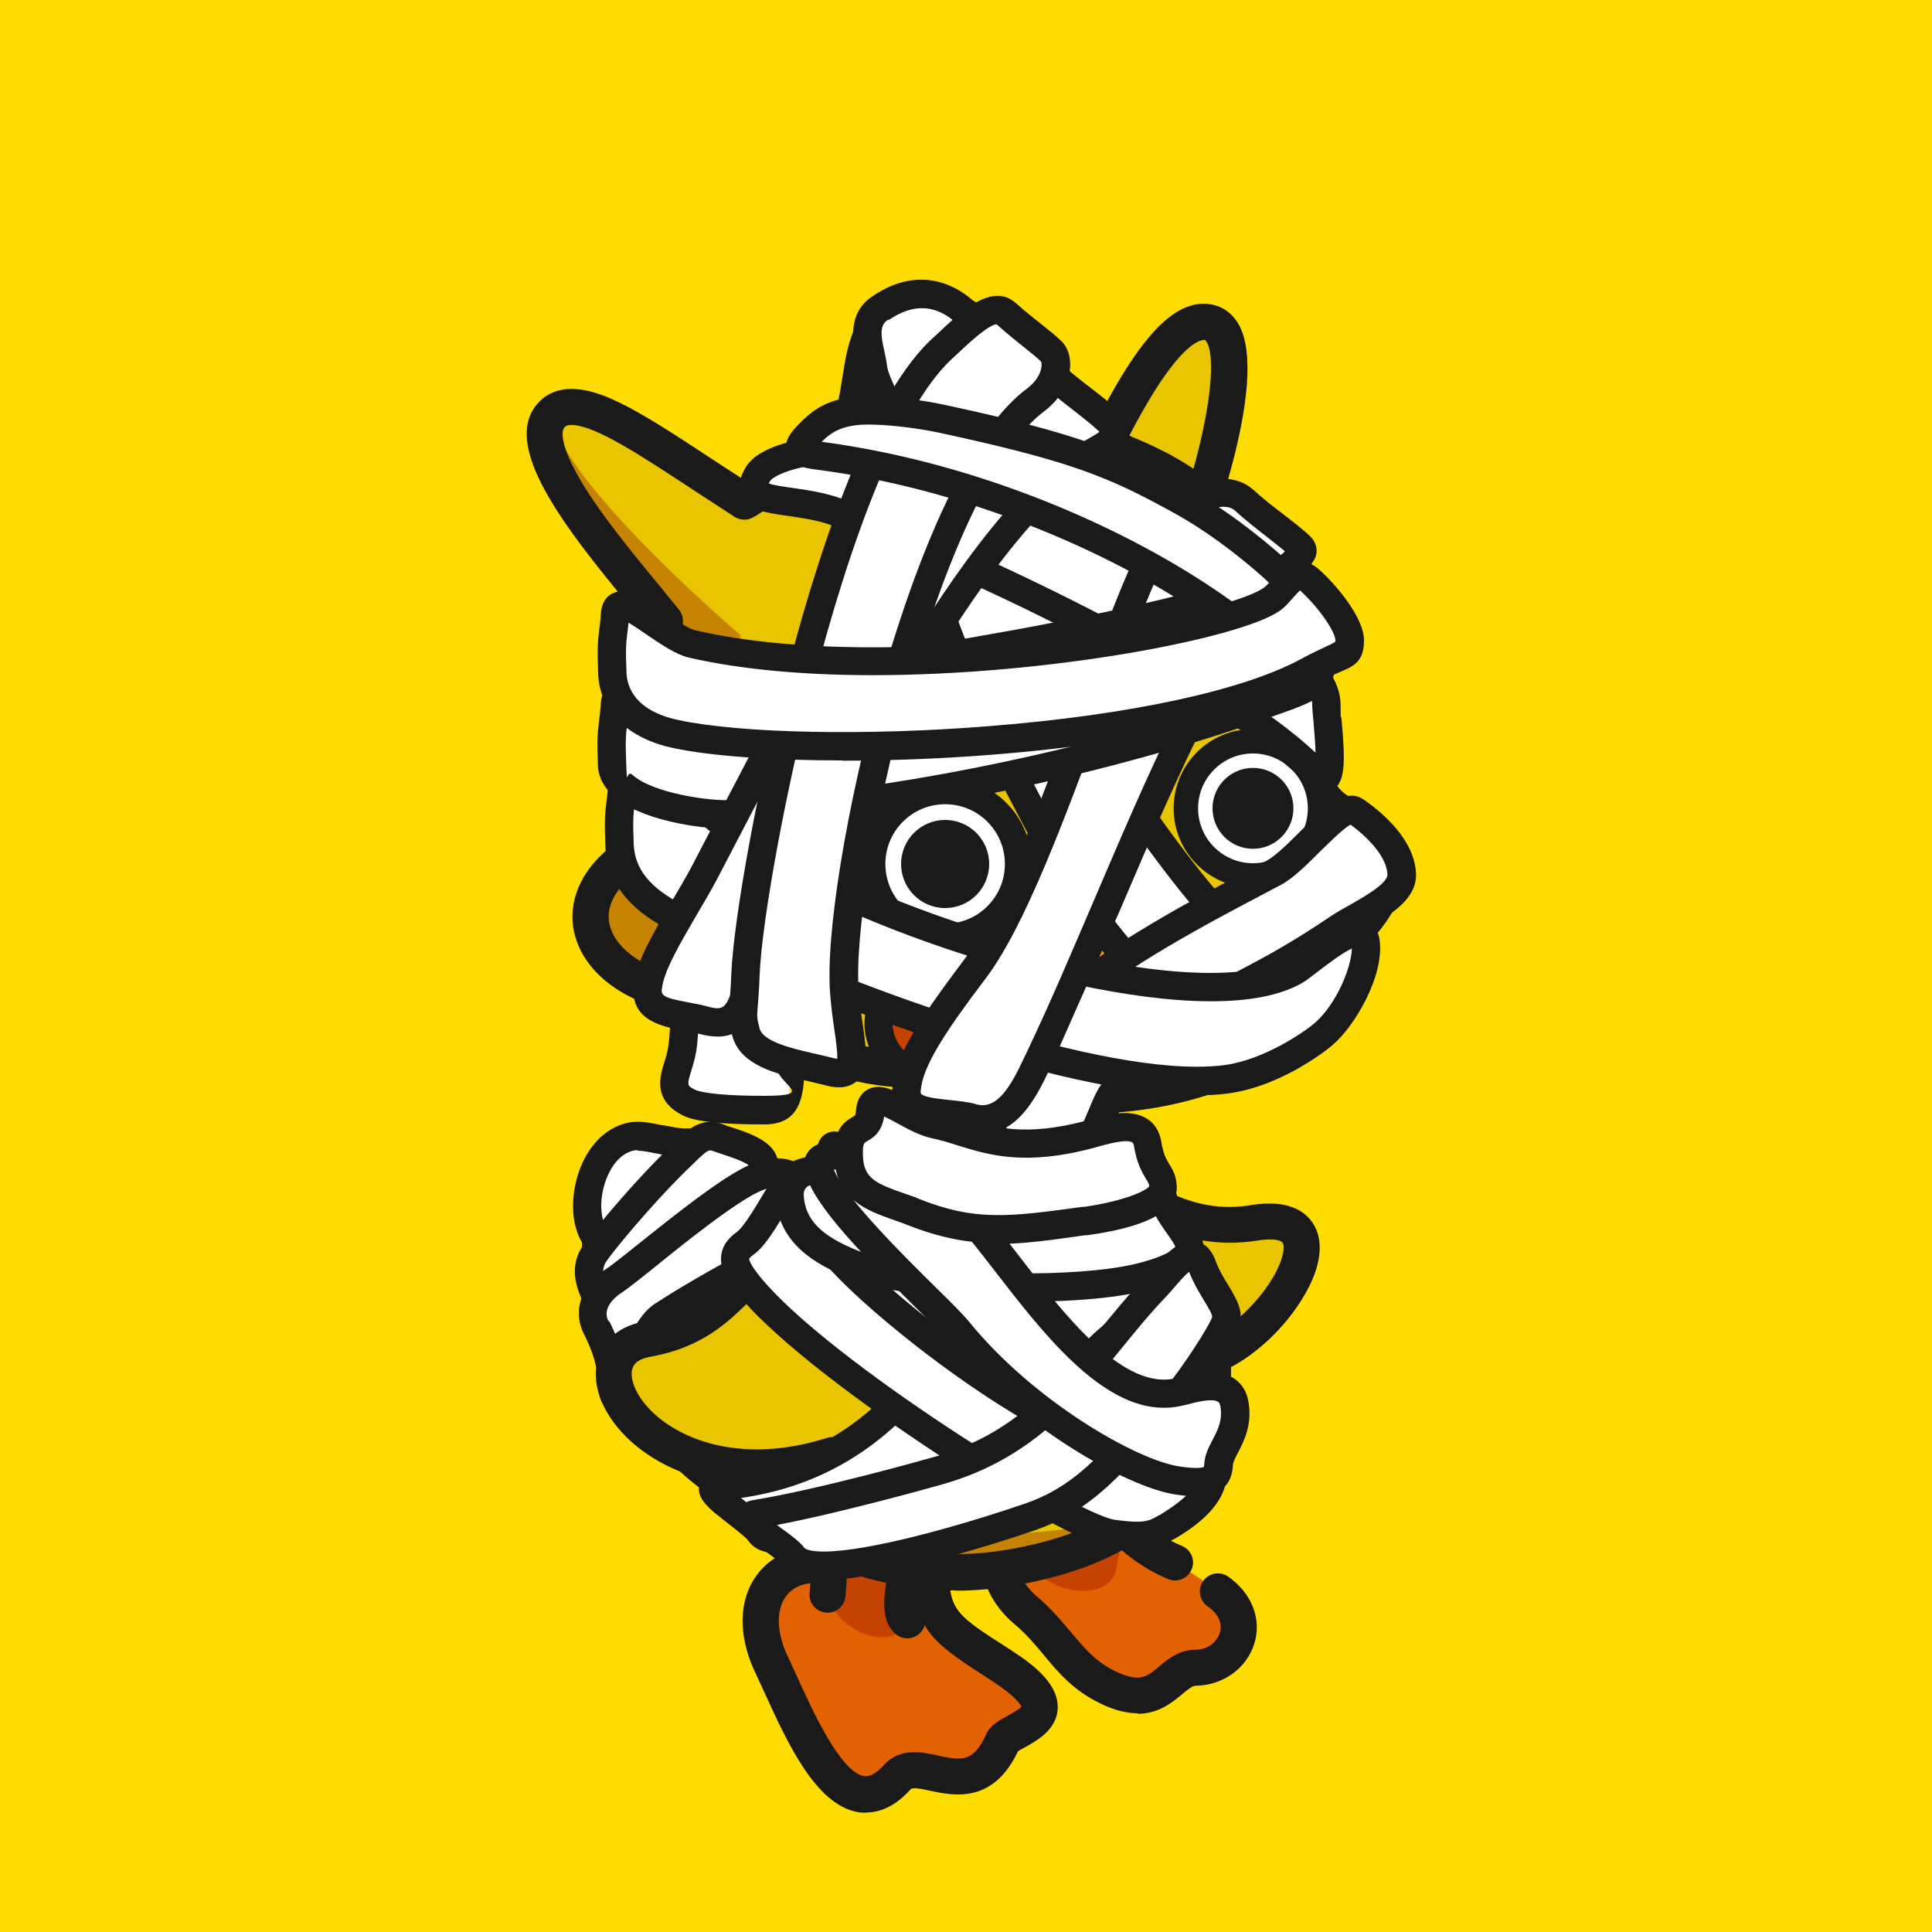 <svg xmlns="http://www.w3.org/2000/svg" viewBox="0 0 750 750"><style>.J{fill:#1a1a1a}.K{fill:#fff}.L{fill:#e9c500}.M{fill:#c54300}.N{fill:#c58300}</style><path d="M0 0h750v750H0z" fill="#ffdc00"/><path d="M298.3 339c7.5-.8 7.3 5.7 6.8 9-1.7 11.3 1.6 36.4 1.6 65.2s-2.2 17.8-10.1 17.8-24.6-.5-29.5-3.1c-9.6-5.1-3.8-11.3-2.3-20.7s1.2-38.9.3-57.9c-.4-8.7.2-13 5.1-12s17.8 2.7 28 1.7z" class="K"/><path d="M296.6 436.5c-22.5 0-29.1-2.1-32.1-3.8-11-5.9-8.4-14.7-6.6-20.4.6-1.9 1.2-3.9 1.5-6 1.5-9.5 1.3-35.7.2-56.7-.3-6.7-.3-12.5 3.6-15.9 1.5-1.3 4-2.6 8.1-1.9 3.8.7 16.8 2.6 26.5 1.6 5.2-.5 8.3 1.4 10 3.2 2.6 2.8 3.6 6.9 2.8 12.2-.8 5.6-.3 16.1.4 28.2.6 10.8 1.3 23 1.3 36.2s-2 23.3-15.6 23.3zm-26-93.6c0 1.1-.1 3 0 6.1.7 15 1.6 46.7-.3 59-.5 2.8-1.2 5.3-1.9 7.5-1.8 5.9-1.7 5.9 1.3 7.5.8.4 5.6 2.4 26.9 2.4s4.6-4.1 4.6-12.3c0-12.9-.7-25-1.2-35.6-.7-13.2-1.3-23.7-.3-30.4.2-1.5.2-2.4 0-2.8h-.9c-9.8 1-22-.4-28.2-1.5zm27.7-4z" class="J"/><path d="M473.1 617.7c15.4 11 6.6 29.4-8.7 29.6-10.8.1-13.3 17.7-34.3 7.7-14.9-7.1-18.8-18.8-32-30-22.9-19.5-6.2-54.8 23-51 0 0 13.2 23.5 35.1 32.4" fill="#e26100"/><path d="M441.8 665.1c-4.1 0-8.9-1-14.6-3.8-10.4-5-16.3-11.9-21.9-18.7-3.4-4.1-6.9-8.3-11.7-12.3-12.7-10.8-16.6-27.3-10.1-42 6.7-15.1 21.8-23.4 38.5-21.2l3.5.5 1.7 3.1c.1.2 12.3 21.5 31.6 29.4 3.6 1.5 5.3 5.6 3.8 9.1-1.5 3.6-5.6 5.3-9.1 3.8-19-7.8-31.8-24.9-36.5-32.2h-.3c-10.7 0-17.7 6.9-20.5 13.3-3.2 7.1-3.1 17.6 6.4 25.7 5.6 4.8 9.7 9.7 13.3 14 5.3 6.3 9.5 11.3 17.1 15 9.4 4.5 12.3 2.1 17-1.9 3.4-2.9 7.7-6.4 14.1-6.5 5.1 0 8.4-3.3 9.4-6.5 1.2-3.7-.5-7.4-4.8-10.4-3.1-2.2-3.9-6.6-1.6-9.8 2.2-3.1 6.6-3.9 9.8-1.6 9.1 6.5 13 16.5 10 26-3 9.6-12.1 16.1-22.6 16.3-1.4 0-2.9 1.2-5.4 3.3-3.9 3.2-9.1 7.6-17.4 7.6z" class="J"/><path d="M398.4 602.9c-3-15-8.3-24.6 8-30 6-2 23 0 26 10 2.8 9.4 4 11 1 26s-32 9-35-6z" class="M"/><path d="M361.2 612c1 18 6.6 21.2 28 35 31 20 2.2 24.1 0 29-12 27-32 4-41 14-21.4 23.8-38.4-22.2-48.7-43.9-12.9-27.2 5.8-47.1 32.5-34.8" fill="#e26100"/><path d="M336.2 703.7c-1 0-1.9 0-2.9-.2-16.6-2.6-27.7-27.1-36.7-46.8l-3.5-7.6c-7.4-15.6-6.2-31.1 3.1-40.5 9.1-9.3 23.6-10.6 38.7-3.7l-5.8 12.7c-9.5-4.4-18.1-4.1-22.9.8-5 5.1-5.2 14.5-.4 24.6l3.6 7.8c5.9 13 16.9 37.3 26.1 38.7 2.2.3 4.7-1.1 7.6-4.3 6.2-6.9 14.8-5.1 21-3.7 8.9 1.9 13.8 2.9 18.8-8.4 1.5-3.3 4.7-5.1 8-6.9 1.6-.9 4.7-2.6 5.6-3.7-.4-.9-2.3-4-11-9.7l-1.5-1c-20.8-13.4-28.5-18.4-29.7-39.5l14-.8c.8 14 3.3 15.7 23.3 28.5l1.5 1c8.3 5.4 17.8 12.7 17.5 22.1-.3 8.4-8.2 12.7-12.9 15.3-.8.4-1.8 1-2.5 1.4-9.7 20.5-24.9 17.3-34 15.4-3.1-.7-6.9-1.5-7.7-.6-5.4 6-11.2 9-17.2 9z" class="J"/><path d="M321.2 619c-3-15-1.2-77.1 12.3-87.8 15.9-12.5 22.7-10.4 36.1 15.6 4.5 8.7-14.4 66.1-17.4 81.1s-28 6-31-9z" class="M"/><path d="M352.2 636c-1.7 0-3.3-.6-4.7-1.8-8.7-7.8-2.9-26.5 7.3-56.3 3.5-10.3 8.3-24.4 8.2-28.5-2.6-5-9.2-17.5-13.8-18.5-2.1-.5-5.8 1.5-11.4 5.9-1 .8-4.5 4.8-6.6 22.9-1.5 12.5-1.8 27.4-2.1 39.4-.2 8.7-.4 16.1-.9 20.8-.5 3.8-3.9 6.6-7.8 6.1-3.8-.5-6.6-3.9-6.1-7.8.5-4.1.6-11.2.8-19.5.8-35.7 2.4-63.7 14.1-72.9 7-5.5 14.6-10.4 23.1-8.5 9.4 2.1 16 11.6 23.6 26.5 3 5.9.4 14.8-7.8 38.7-4.3 12.7-12.3 36.2-10.7 41.8 2.4 2.6 2.5 6.7 0 9.4-1.4 1.5-3.3 2.3-5.2 2.3z" class="J"/><path d="M429.5 457.7c20 11.9 35.6 20.4 57.2 16.9 43.3-7 1 57-29.3 54" class="L"/><path d="M459.5 535.8c-.9 0-1.8 0-2.7-.1-3.8-.4-6.7-3.8-6.3-7.7.4-3.8 3.8-6.7 7.7-6.3 11.7 1.2 27.9-12.3 35.8-25.5 4.5-7.6 4.8-12.5 3.9-13.8-.5-.8-3.3-1.9-10-.8-25.2 4-43.8-7.1-61.9-17.8-3.3-2-4.4-6.3-2.4-9.6s6.3-4.4 9.6-2.4c20.2 12 33.8 19.1 52.5 16 14.3-2.3 20.8 2.4 23.8 6.8 4.7 6.9 3.5 17.2-3.5 28.8-9.6 16.2-28.8 32.4-46.4 32.4z" class="J"/><path d="M268.9 568.6c-27.5-24.4-51.9-87.7-26-121 14-18 51.9 15.7 65 11 86-31 45-76 45-76s-16.3-29.8 23-31 22.5 73.8 42.5 90.9c55 47 84.5 124.1 1.5 158.1-38.5 15.8-107 7-151-32z" class="L"/><path d="M342.5 441c8.1-5.8 12.9-13.1 12.9-13.1s17-32.4 32-31.3c22.1 1.7 22.1 30.7 27.8 43.5 1.3 27.1-43.6 23.7-72.6 1z" fill="#003eff"/><path d="M302.2 589c-79.6-41.5-68-115.6-59.9-127.8-.8 101.5 95.7 149.4 186 129.8-14.1 6.5-62.9 33.5-126.1-2Z" class="N"/><path d="M370.9 617.4c-33.8 0-66.6-13.6-102-41.9-32.4-25.9-48.8-82.3-41.3-113.5 3.3-13.7 11.2-22.5 22.3-24.8 9.5-2 19.1 2.8 29.3 7.8 12.9 6.4 25 12.4 36.7 5.9 22.4-12.5 35.1-25.7 36.7-38 1.3-10.2-5.4-16.8-5.7-17.1l-.8-.8-.5-.9c-.2-.4-2.1-4-3.3-8.8-1.7-7.2-1-13.7 2-19 4.9-8.5 15-13 30.2-13.5 17-.5 29 7.3 35.9 23.2 5.4 12.5 6.7 28 7.9 41.7.5 6.4 1.1 12.4 1.9 17.2 1.2 6.6 5.7 10.3 14.3 16.9 9.8 7.5 22 16.9 31.2 36.3 1.6 3.5.1 7.7-3.4 9.3s-7.7.1-9.3-3.4c-7.7-16.4-18-24.2-27-31.2-8.9-6.8-17.3-13.3-19.5-25.6-1-5.5-1.5-11.8-2.1-18.4-2.7-30.9-6.3-52.7-29.4-52-9.7.3-16.2 2.6-18.5 6.4-2.4 4.2-.3 10.6 1 13.5 2.9 3.2 10.7 13.3 9 27.7-2.1 17.2-16.8 33.6-43.8 48.7-18.1 10.1-35.6 1.4-49.7-5.6-8-3.9-15.5-7.7-20.3-6.7-5.6 1.2-9.5 6-11.5 14.4-6.4 26.5 9.2 77.5 36.5 99.3 38.9 31.1 74 43 110.6 37.5 31.8-4.8 54.1-16.8 66-35.8 11.4-18 11.1-38.9 7.3-51.2-1.1-3.7 1-7.6 4.7-8.7s7.6 1 8.7 4.7c4.6 15.2 5.1 40.7-8.8 62.8-14.3 22.6-39.8 36.8-75.8 42.2-6.5 1-12.9 1.5-19.4 1.5z" class="J"/><path d="M232.2 481.4c-7.9-8.6-4.1-31.6 8.3-38.4s10.9-1.1 22.6.4 2-.8 7.9 1.5 16.2 2.8 15.8 9-1-5.8-8.7 1.5c-9.9 9.5-16.9 3-26 16.9-6.6 10.2-19.9 35.3-20.8 20.4s7.1-4.5.8-11.3z" class="K"/><path d="M233.6 502.9c-.6 0-1.2 0-1.8-.2-3.7-.9-5.7-4.1-6-9.6-.2-3.9.7-6.5 1.9-8.4-4.5-5.2-6.2-13.7-4.7-23 1.8-10.7 7.3-19.5 14.8-23.6 6.8-3.7 11.8-2.8 18.2-1.5 2.2.4 4.7.9 7.7 1.3 1.7.2 2.2.2 2.4.2 2.1-.2 3.1.2 6.9 1.7 1.3.5 3 1 4.7 1.4 5.6 1.5 15.1 4 14.5 13.1-.1 1.7-.3 5.7-4.3 6.8-1.3.4-3.7.6-5.8-1.8 0 0-.1 0-.2.1-5.2 5-10 6.5-13.9 7.6-4.4 1.3-7.3 2.2-11.3 8.4a179.07 179.07 0 0 0-3.7 6c-8.4 13.8-13.4 21.5-19.4 21.5zm14-56.4c-1.6 0-2.9.4-4.6 1.3-4.4 2.4-8 8.6-9.2 15.7-1 5.9 0 11.6 2.3 14.2 1.4 1.5 2.6 2.9 3.3 4.6 1.6-2.4 3-4.8 4.1-6.6l3.9-6.3c6.2-9.6 12.4-11.4 17.4-12.9 3.3-1 6-1.8 9.2-4.8-1.8-.5-3.5-1-5.2-1.6a37.38 37.38 0 0 0-2.4-.9c-.9 0-2.1 0-4.2-.2-3.4-.4-6.1-1-8.4-1.4-2.9-.6-4.8-.9-6.3-.9z" class="J"/><path d="M234.8 509.5c-2.6-5.3-9.9-14.6-3.8-23.2 4.7-6.5 20.7-25.6 34.1-38.3 4.2-4 7.7-8.7 13.6-6.4 6.1 2.4 18.2 4.9 17.8 11.2s-4.1 7.6-11.8 15c-9.9 9.5-17.2 17.8-26.3 31.7-6.6 10.2-19.9 35.3-20.8 20.4-.6-9 1.2-2-2.9-10.3Z" class="K"/><path d="M240 530c-.6 0-1.2 0-1.8-.2-3.7-.9-5.7-4.1-6-9.6-.1-2-.1-3.3-.1-4.2-.5-.8-1.2-2-2.2-4-.3-.7-.8-1.5-1.3-2.4-3.2-5.7-9.3-16.3-2-26.5 4.8-6.7 20.9-26 34.8-39.1.5-.5 1-1 1.6-1.5 3.7-3.7 9.4-9.3 17.8-6 1 .4 2.4.9 3.8 1.3 7.2 2.4 18.1 6 17.5 15.3-.4 7-4.1 10.2-8.7 14.3-1.4 1.2-3 2.6-4.7 4.3-9.3 9-16.4 16.9-25.5 30.7a179.07 179.07 0 0 0-3.7 6c-8.4 13.8-13.4 21.5-19.4 21.5zm3.4-8.9zm32.3-74.5c-1 0-2.1.9-5.1 3.7l-1.7 1.7c-13.2 12.5-29 31.3-33.4 37.5-2.9 4.1-.7 8.9 2.6 14.7.6 1 1.1 2 1.6 2.9 1.3 2.5 1.8 3.4 2.1 3.7a7.24 7.24 0 0 1 1.3 2.9c2.5-3.6 5.2-8.1 6.9-10.9l3.9-6.3c9.5-14.7 17.4-23.4 27.1-32.7a132.01 132.01 0 0 1 5.1-4.6c4.2-3.7 4.8-4.4 5-6.4-1.3-1.6-7.3-3.6-10-4.5-1.6-.5-3-1-4.4-1.5-.3-.1-.6-.2-.9-.2z" class="J"/><path d="M231.4 515.1c-2.6-5.3-1.7-12.4 7.2-18.3s35.7-29.6 51.4-38.2c5.8-3.2 13-5.5 18.1-1.7 5.4 4 11.5 1.3 11.1 7.5s8 10.5-4.9 15.4c-12.8 4.9-40.7 20-57.2 30.9-10.2 6.7-18.3 42.4-19.2 27.5s-2.3-14.9-6.4-23.2Z" class="K"/><path d="M239 547.4h-1.1c-5.1-.9-5.4-6.6-5.5-8.7-.5-8.1-1.9-13.2-5.8-21-3.5-7-3-17.3 9-25.3 2-1.3 6.6-5 12-9.3 12.2-9.7 28.8-23.1 39.8-29.1 12.2-6.7 19.8-4.4 24-1.3 1.2.9 2.6 1.2 4.3 1.6 2.9.7 9.6 2.3 9.1 10.6 0 .6.4 1.8.9 2.8 1 2.3 2.4 5.8.7 9.7-1.4 3.3-4.5 5.7-10 7.8-12.4 4.8-39.7 19.5-56.2 30.3-3.7 2.4-8.3 13-11 19.3a208.21 208.21 0 0 1-3.2 7.1c-.8 1.6-2.9 5.6-6.9 5.6zm-2.6-34.7c2.3 4.5 3.8 8.4 4.9 12.4 3.4-7.6 7.5-15.4 12.7-18.8 17-11.2 45.3-26.4 58.3-31.4 2-.8 3-1.4 3.5-1.7-.1-.4-.3-.9-.5-1.2-.7-1.7-1.7-4-1.7-6.8-.2 0-.4-.1-.6-.1-2.2-.5-5.2-1.3-8.3-3.5-3.2-2.4-9.6.7-12.2 2.1-10.2 5.6-27.1 19.1-38.2 28.1-6 4.8-10.4 8.3-12.8 9.9-3.1 2-7.8 6.2-5.3 11.2z" class="J"/><path d="M323.2 565c-64.9 25.8-106-38.8-72-45 33-6 41.6-36.5 59-37 16.8-3.6 15 15 24 28.8 7.7 11.9 11 40.4-11 53.2Z" class="L"/><path d="M293.8 576.8c-6.1 0-12.1-.6-17.9-1.9-12.9-2.8-24.6-8.9-32.9-17.2-9.7-9.7-13.7-21.1-10.8-30.5 1.3-4.3 5.5-11.9 17.8-14.2 16.5-3 24.3-10.8 32.5-19.1 6.9-6.9 14-14.1 25.7-17.7 3.7-1.1 7.6 1 8.7 4.7s-1 7.6-4.7 8.7c-8.3 2.5-13.7 7.9-19.9 14.1-9 9-19.1 19.3-39.9 23-3.9.7-6.2 2.2-6.9 4.6-1.1 3.4.8 9.9 7.3 16.4 11.8 11.7 35.9 20.7 68.2 10.5 3.7-1.2 7.6.9 8.8 4.6s-.9 7.6-4.6 8.8c-10.8 3.4-21.4 5.1-31.5 5.1z" class="J"/><path d="M468.2 120c19.6 2.1 3 61-9 91-4.8 12.1-10 42-37 34-14.6-4.3-23-20-7-50 11-20.6 34-77 53-75Z" class="L"/><path d="M431 258.4c-3.2 0-6.8-.5-10.7-1.7-8.6-2.5-15.1-8.2-18.3-15.9-4.8-11.4-2.4-26.3 7.1-44.1 1.9-3.6 4.2-8.4 6.9-13.9 17.8-36.6 34.1-66.8 53-64.8 4.9.5 8.9 3.1 11.6 7.5 13.3 22.1-13.7 90.2-14.8 93.1-.6 1.5-1.3 3.5-2 5.6-3.9 11.6-11.4 34.2-32.8 34.2zM467.3 132c-1.4 0-6.9 1.2-17.5 17.3-7.8 11.9-15.3 27.3-21.3 39.7-2.7 5.6-5.1 10.5-7.2 14.3-7.2 13.6-9.6 25-6.6 32.1 1.6 3.8 4.8 6.5 9.4 7.8 2.4.7 4.6 1.1 6.5 1.1 9.6 0 14.4-8.5 19.8-24.6l2.2-6.4c15.4-38.4 20.6-72.7 15.8-80.6-.5-.8-.7-.8-1.1-.8h-.2z" class="J"/><path d="M264.8 387.8c-20-4-50-24-26-52 11.5-13.4 13.8-12.3 12.1-33.9-3.2-41 5.4-101.3 64.9-121.1 24-8 4.6-53.9 31-62s46.8 20.5 60 39c15 21 48 18 70 48 16.4 22.3 27.8 30.3 30 87.5 7 34 26 13.5 31 42.5 3.4 19.9-36.8 60.1-117.4 73-112.6 18-99.6-9.8-155.6-21z" class="L"/><path d="M488.2 228c-2.5 0-4.9-1.4-6.2-3.7-14.9-28-34.3-36.1-51.4-43.3-11.4-4.8-22.2-9.3-29.1-18.9l-.6-.8c-12.5-17.5-28.1-39.4-47.3-35.4-8.6 1.8-10.5 8.3-12.8 22.9-1.2 7.9-2.5 16-6.6 22.9-2 3.3-6.3 4.4-9.6 2.4s-4.4-6.3-2.4-9.6c2.7-4.5 3.7-11 4.8-17.9 2.1-13.6 4.8-30.4 23.8-34.4 28.1-5.9 47.4 21.2 61.5 41l.6.8c4.6 6.4 12.7 9.8 23.1 14.1 18.4 7.7 41.2 17.2 58.4 49.6 1.8 3.4.5 7.7-2.9 9.5-1 .6-2.2.8-3.3.8z" class="J"/><path d="M287.6 246.7c-13.7 44-4.7 86.5-7.1 89.3-24 28-6.5 45.3 19.5 58.3 0 0-1.4 1.1-5.8.6s-13.6-3-26.1-5.9c-20-4-49-27.5-25-55.5 11.5-13.4 13.8-12.3 12.1-33.9-1.2-15.4-2.1-42.6 6.9-61.6l25.4 8.7z" class="N"/><path d="M360.2 422.5c-30.6 0-43.1-7.4-54.6-14.3-6-3.6-11.2-6.7-18.9-8.4-3.8-.8-6.2-4.6-5.3-8.3.8-3.8 4.6-6.2 8.3-5.3 10 2.2 16.6 6.2 23.1 10 15.1 9 32.2 19.2 106.8 5.9 34.8-6.2 65.7-18 87.2-33.2 12.8-9.1 25.9-22.9 24.6-31.9-1.4-9.2-4.1-10.5-9.5-13-7.2-3.3-17.1-7.9-21.5-29.2v-1.2c-1.1-31-2.1-37-8.4-49.6-1.7-3.5-.3-7.7 3.1-9.4 3.5-1.7 7.7-.3 9.4 3.1 7.7 15.5 8.7 23.7 9.7 54.8 3 13.9 7.6 16 13.5 18.7 6.7 3.1 15 6.9 17.5 23.6 2 13.5-9.3 30.5-30.3 45.4-16.3 11.6-45.7 27.2-92.8 35.6-26.6 4.7-46.5 6.6-61.8 6.6zm-95-29.5h-1.1c-20.7-3.2-36.3-14.4-40.7-29.1-3.4-11.4.6-23.5 11.1-33 8.7-7.9 8.7-8.7 9.8-28.2l.2-4.3c1.3-25.6 2.6-49.8 10.6-70.8 9.2-24.1 26.5-40.5 52.7-50.1 3.6-1.3 7.7.6 9 4.2s-.6 7.6-4.2 9c-22.5 8.2-36.6 21.5-44.4 41.9-7.2 19-8.4 42.1-9.7 66.6l-.2 4.3c-1.1 20.5-1.4 26-14.3 37.8-4.5 4.1-9.5 10.7-7.1 18.6 2.8 9.3 14.4 16.9 29.5 19.3 3.8.6 6.4 4.2 5.8 8-.5 3.5-3.5 5.9-6.9 5.9z" class="J"/><path d="M301.3 232.8c-13.6 24.4-33.2 16.2-47.2 2.1-22.2-22.2-47.9-64.2-39.4-73.5 10.5-11.6 59.6 26 76.6 37.6s16.6 22 10.1 33.8Z" class="L"/><path d="M287.6 246.7c-11.3 4.9-23-1.6-32.8-11.4-19.1-19.1-41.7-70.5-36.9-63.7 15.4 28.8 69.7 75.1 69.7 75.1Z" class="N"/><path d="M258.2 248a7.06 7.06 0 0 1-5.5-2.6l-7.8-9.5c-24.1-29.4-51.4-62.8-35.9-79.6 9.5-10.2 25-3 30-.7 10.4 4.8 22.8 13 37.1 22.4l16.6 10.8c3.3 2.1 4.2 6.4 2.1 9.7s-6.4 4.2-9.7 2.1l-16.7-10.9c-13.9-9.1-25.9-17-35.3-21.4-7.2-3.3-12.3-4.2-13.9-2.5-1.8 1.9-1 8.9 7.1 22.2 7.7 12.6 19.2 26.6 29.4 39l7.9 9.7c2.4 3 1.9 7.4-1.1 9.8a7.1 7.1 0 0 1-4.4 1.5z" class="J"/><path d="M348.2 410c-14.9-9.5-6.1-29 21-29s35.3-19.4 67-26c24-5 40 5.8 60 2 21-4 19.4 11.9 18 22-2 14-10 24-47 39-34 13.8-89 11-119-8Z" fill="#ff9700"/><path d="M428.2 426s-40 6-74-10c-20.8-9.8-14-32 5-34 5.1-.5 14-1 14-1-8.9 26.7 27.1 44.1 55 45Z" class="M"/><g class="J"><path d="M418.3 432.4c-23.1 0-47-4.1-68-12.3-10-3.9-16.5-16.2-14.3-27 1.2-5.6 4.4-10.2 9.5-13.2 5.3-3.3 12.4-4.7 21-4.4 19.9.8 30.9-6.1 43.6-14 9.8-6.2 20-12.6 35-15.8 11.8-2.6 20.7.6 28.5 3.5 7.1 2.6 12.7 4.6 19.3 2.2 8-2.8 15.8-1.2 21.5 4.3 6 5.9 8.6 15.6 6.1 23.1-7.1 21.2-23.7 36.5-49.4 45.5-15.8 5.5-34 8.2-52.8 8.2zm-64.1-22.5c35.8 13.8 80.2 15.4 113.2 3.9 22.6-7.9 36.6-20.5 42.6-38.5 1.2-3.5-.3-8.8-3.4-11.8-2.7-2.6-6.1-3.2-10.1-1.8-10.4 3.7-19.1.5-26.7-2.2-7.1-2.6-13.8-5-22.4-3.1-13.1 2.9-22.5 8.7-31.5 14.4-13.1 8.2-26.6 16.6-49.9 15.7-6.5-.3-17.5.6-19.3 8.9-1.1 5.5 2.5 12.6 7.5 14.5z"/><circle cx="486.4" cy="313.8" r="30.8"/></g><circle cx="486.4" cy="313.8" r="21.3" class="K"/><g class="J"><circle cx="486.4" cy="313.8" r="15.7"/><circle cx="366.9" cy="335.4" r="33.6"/></g><circle cx="366.9" cy="335.4" r="23.2" class="K"/><circle cx="366.9" cy="335.4" r="17.1" class="J"/><path d="M341.5 119.6c7.3-5.1 16.4-7.9 26-3.4 38.4 18.1 43.2 143.2 64.4 182.4 9.2 17.1 33.9 49.1 40.1 54.8s37.3 31.6 37.3 37.6-22.8 25.4-33.5 18.4c-10-6.5-47.3-42.7-63.6-73-44-81.9-52-101.6-63.8-168.3-1.5-8.6-9-19.2-9.6-26-.6-6.2-5.6-16.7 2.8-22.6Z" class="K"/><path d="M481.2 416.5c-3.2 0-6-.8-8.4-2.4-11.5-7.4-49-44.4-65.5-75-44.8-83.3-52.6-104-64.4-169.9-.6-3.6-2.7-8-4.7-12.2-2.4-5.1-4.6-9.9-5-14.2 0-1-.4-2.5-.7-4-1.4-6.3-3.7-16.9 5.9-23.6 10.5-7.3 21.4-8.6 31.4-3.8 26.3 12.4 37.1 64.5 47.6 114.9 6 28.6 11.6 55.6 19.2 69.8 8.8 16.4 33.2 48 39 53.3 1.2 1.1 3.2 2.8 5.4 4.8 26.1 22.8 33.6 31.1 33.6 36.9s-11.4 16.8-19.4 21.2c-5.2 2.8-9.9 4.2-14.1 4.2zM344.7 124.1c-3.2 2.2-2.9 5.6-1.4 12.2.4 1.9.8 3.6 1 5.4.2 2.4 2.1 6.6 4 10.6 2.3 4.9 4.6 10 5.5 15 11.6 65.1 18.7 83.8 63.2 166.6 16.2 30.1 53 65.4 61.8 71 1.4.9 3.9.8 7.1-.3 7.9-2.8 15.9-10.3 17.7-13.4-3.4-5.8-23-22.9-29.6-28.7l-5.6-4.9c-6.5-5.9-31.6-38.3-41.2-56.2-8.4-15.6-14.2-43.4-20.3-72.8-9-43.3-20.2-97.2-41.5-107.2-6.5-3.1-13.2-2.1-20.5 2.9zm159.2 267.8zm0-1.4z" class="J"/><path d="M385.2 436.6c.8-10.7 4.6-27.9 26.5-46.9 24.1-20.8 62-40 82.8-51 9.6-5.1 26.1-28 31.7-24 8.2 5.8 17.6 14.9 18 24.6.4 9-16.2 15.4-24.3 20.9-44.6 30.1-49.6 20.8-87 63-6.5 7.3-7.6 28.3-22 24.3-10.2-2.8-26.6 0-25.8-10.8z" class="K"/><path d="M414.6 453.5c-1.6 0-3.2-.2-5.1-.7-2.5-.7-5.8-1-8.9-1.3-8.2-.8-21.9-2.2-20.9-15.2 1.5-18.8 10.8-35.4 28.4-50.6 22.5-19.4 56-37.1 78.2-48.7 2-1 3.9-2 5.6-3 3.2-1.7 8.2-6.6 12.6-11 9.5-9.4 17.7-17.6 24.9-12.6 7.4 5.1 19.8 15.7 20.3 28.8.4 10.2-11 16.7-20.2 21.8-2.5 1.4-4.8 2.7-6.5 3.9-15.8 10.7-26.9 16.5-35.8 21.3-16.5 8.8-26.5 14.1-50.1 40.8-1.4 1.6-2.8 5-4.2 8.3-2.9 7.1-7.5 18.3-18.4 18.4Zm109.7-133.4c-2.8 1.5-8.4 7.1-12 10.6-5.4 5.4-10.6 10.5-15.2 12.9-1.8.9-3.7 1.9-5.7 3-21.7 11.4-54.6 28.7-76.1 47.3-20.4 17.6-23.9 33.1-24.7 43.1 0 .9 0 1.1 1.2 1.7 2.3.9 6.1 1.3 9.8 1.7 3.6.4 7.4.7 10.7 1.7 4.2 1.2 6.1-.9 10.3-11.2 1.7-4.1 3.4-8.4 6.1-11.4 25-28.2 36.2-34.2 53.2-43.2 9.1-4.8 19.5-10.3 34.8-20.7 2.1-1.4 4.6-2.8 7.3-4.3 5.1-2.9 14.7-8.3 14.6-11.8-.2-5.8-5.6-13-14.5-19.5ZM385.2 436.7Z" class="J"/><path d="M317.8 175c7.5-.8 19.8.3 29.9 3.4 53.1 16.4 106.6 39.6 126.5 53.8 13.2 9.4 22.8 16.6 29 22.2 7.4 6.8 11.7 13.1 11.7 19.1s4.7 36.2-4 26.8c-29.4-31.6-125.4-79.1-186.4-101.6-16.9-6.3-38.2-2-30.3-14.7 2.8-4.5 13.3-8 23.5-9z" class="K"/><path d="M513.7 307.6c-1.9 0-4.2-.8-6.8-3.5-26.7-28.7-118.5-75.9-184.2-100.2-5.3-2-11.3-2.8-16.6-3.6-8.7-1.2-15.6-2.2-18.2-7.8-1.5-3.3-.9-7.1 1.7-11.3 5.6-9 24-11.2 27.6-11.6 7.7-.8 20.6 0 32.1 3.6 51.8 16 106.8 39.5 128.1 54.6 12.9 9.2 22.9 16.6 29.5 22.6 9.1 8.2 13.5 15.8 13.5 23.2s.2 3.3.4 5.8c1.5 16.9 1.6 25.1-4.3 27.7-.7.3-1.6.6-2.8.6zM298.5 187.7c2 .7 6.1 1.3 9.1 1.7 5.6.8 12.5 1.8 18.9 4.1 56.7 21 149.4 65.9 184.2 98.7-.1-4.2-.6-9.2-.8-12-.3-2.9-.5-5.3-.5-6.8 0-4-3.3-9.1-9.9-15-6.6-6-17.6-14-28.5-21.8-20.1-14.3-74.9-37.6-124.9-53.1-9.6-2.9-21.2-3.8-27.8-3.2-10.6 1.1-18.2 4.5-19.4 6.5-.2.3-.3.6-.4.8z" class="J"/><path d="M241.6 304.8c.8-10.7 21.9-2.9 28.8 5.1 34.6 40 190 91.6 232.7 66.6 5.4-3.2 25.4-22 27.1-11.3s-8.5 29.4-16.4 36.1c-4.7 4-20.9 15.2-37.8 17.5-49.2 6.6-159.4-35.2-213.6-62.9-9.5-4.9-21.3-13.1-21.8-28s.3-12.4 1.1-23.2Z" class="K"/><path d="M464.6 425.1c-28.4 0-66.5-10.2-95.3-19.5-37.2-12-79.1-29.1-109.5-44.6-6.7-3.4-11.9-7.2-15.8-11.4-5.7-6.1-8.7-13.3-9-21.3-.4-10.2-.1-12.7.4-16.9.2-1.7.5-3.7.7-6.9.4-4.7 3.1-8.2 7.4-9.6 9.5-3.1 25.1 4.7 31 11.5 15.6 18.1 60.1 40.6 110.7 56 53.2 16.2 97.3 19.8 115 9.5.9-.5 2.9-2.1 4.9-3.6 10.6-8.1 18.5-13.7 25-11.1 1.7.7 4.6 2.5 5.4 7.3 2.2 13.7-9.3 33.6-18.2 41.2-.2.2-18.7 15.9-40.7 18.8-3.8.5-7.8.7-12.1.7zM247.1 305.2c-.3 3.6-.6 5.7-.8 7.5-.4 3.4-.7 5.3-.3 15 .4 9.6 6.3 17 18.8 23.4 54.6 27.9 149.8 63 199.7 63 3.8 0 7.4-.2 10.7-.6 15.5-2.1 30.8-12.7 35-16.2 8.6-7.4 14.4-21.7 14.6-29.1-3.8 1.7-10.2 6.7-13 8.8-2.5 1.9-4.5 3.5-6 4.4-9 5.3-21.7 7.3-35.7 7.3-33 0-73.1-11.2-88.1-15.7-53.2-16.2-98.7-39.5-115.8-59.3-4.9-5.7-16.4-9.3-19.2-8.3zm-5.5-.4z" class="J"/><path d="M351.9 423c.8-10.7 9-23.7 26.5-46.9 29-38.4 62-167 81.4-180.3 5.4-3.7 16.9-7.3 23.2-1.7 7.4 6.8 17.7 13.9 22 18.1 3 2.9-3.3 5-11.3 15-33.6 42.1-60.1 120-89.8 182.7-4.7 9.9-11.8 28-26.3 24-10.2-2.8-26.6 0-25.8-10.8Z" class="K"/><path d="M381.8 440c-1.8 0-3.6-.3-5.6-.8-2.5-.7-5.8-1-8.9-1.3-8.2-.8-21.9-2.2-20.9-15.2 1-12.5 10.1-26.5 27.6-49.8 14.1-18.6 29.8-61.2 43.7-98.8 17.3-46.6 28.4-75.6 38.9-82.8 3.7-2.5 8.8-4.5 13.5-5.2 6.7-1 12.4.4 16.4 4 3.7 3.4 8.2 6.9 12.3 10 4.1 3.2 7.6 5.9 9.9 8.2 2 2 2.4 4.1 2.4 5.5 0 3.6-2.5 5.8-5.5 8.7-2.1 2-4.8 4.5-7.7 8.2-23 28.8-43.3 76.3-62.9 122.1l-26.3 59.5c-.3.7-.7 1.4-1 2.2-4.3 9.2-11.8 25.6-26.1 25.6zm92.6-243.2c-3.9 0-8.6 1.7-11.5 3.7-8.2 5.6-22.4 43.8-34.8 77.5-14.9 40.1-30.2 81.6-45.3 101.6-15.9 21-24.7 34.3-25.4 44 0 .9 0 1.1 1.2 1.7 2.3.9 6.1 1.3 9.8 1.7 3.6.4 7.4.7 10.7 1.7 8.2 2.3 13.6-7.6 18.8-18.8.4-.8.7-1.5 1.1-2.3 8.9-18.7 17.6-39.3 26.1-59.1 19.9-46.5 40.4-94.7 64.4-124.7 3.4-4.3 6.5-7.2 8.8-9.3.2-.1.3-.3.5-.5-1.8-1.5-4.1-3.3-6.5-5.2-4.2-3.3-8.9-6.9-12.9-10.6-1.2-1.1-2.9-1.5-4.9-1.5zM351.9 423.1z" class="J"/><path d="M238.8 273.8c.8-10.7 10.3-3.7 20.9-4.5 46.4-3.4 190.5-25.7 231.5-42.9 5.8-2.4 18.3-5.1 20 5.6 1.8 11.3 1.7 22 1.3 28.2s-8.1 8.3-21.1 13c-48.3 17.5-132.9 39-207.4 42.9-10.7.6-45.7-4.2-46.3-19.2s.3-12.4 1.1-23.2z" class="K"/><path d="M282.2 321.7c-10.4 0-33.8-3.2-44.2-12.8-4.6-4.2-5.8-8.7-5.9-11.7-.4-10.2-.1-12.7.4-16.9.2-1.7.5-3.7.7-6.9.3-4.1 1.7-7.1 4.2-9 3.9-3 8.7-2.2 13.3-1.4 2.8.5 5.7 1 8.5.8 43.9-3.2 188.7-25.2 229.8-42.5 2.9-1.2 13-4.9 20.6-.6 2.6 1.5 6 4.5 6.9 10.5 2.1 13 1.6 24.9 1.4 29.4-.6 9.2-9.1 12.3-21 16.5-1.2.4-2.4.9-3.7 1.3-51.7 18.7-136.4 39.4-209 43.2h-2zm-38-47.5c-.3 3.6-.6 5.7-.8 7.5-.4 3.4-.7 5.3-.3 15s0 2 2.3 4c8.1 7.4 30.5 10.3 38.2 9.9 71.4-3.8 154.9-24.1 205.9-42.6 1.3-.5 2.6-.9 3.8-1.4 6.7-2.4 13.6-4.8 13.7-6.8.3-4.1.6-15.1-1.3-27-.3-2-1.1-2.4-1.4-2.6-2-1.1-6.7-.6-11 1.2-42.1 17.6-188.8 40.1-233.3 43.3-4.2.3-8-.4-11.2-.9-1.4-.2-3.4-.6-4.5-.6 0 .2 0 .6-.1 1z" class="J"/><path d="M251.5 383.3c.8-10.7 14.1-29.6 22-44.6 22.5-42.6 91.7-178.9 111.2-192.2s16.9-7.3 23.2-1.7c7.4 6.8 17.7 13.9 22 18.1 3 2.9 7.2 5.7-4 11.9-52.5 28.8-113.1 162-133.5 204.3s-4.8 20.9-19.2 16.9-22.6-2-21.7-12.7Z" class="K"/><path d="M278.6 402.4c-2 0-4.3-.3-6.9-1-2.1-.6-4.4-1-6.6-1.4-8-1.5-20.2-3.8-19.2-17 .7-8.9 7.7-20.8 15.1-33.5 2.8-4.7 5.4-9.1 7.6-13.3l11-21.1c40.6-77.8 85.2-161.7 101.9-173.1 3.7-2.5 8.8-4.5 13.5-5.2 6.7-1 12.4.3 16.4 4 3.7 3.3 8.2 6.9 12.3 10 4.1 3.2 7.6 5.9 9.9 8.2.2.2.4.3.5.5 1.9 1.8 5 4.7 4.4 9.3-.7 5.1-5.7 8.4-10.1 10.8-47.5 26.1-103 142.7-126.6 192.5l-4.5 9.4c-.9 1.8-1.6 3.7-2.3 5.6-2.3 6.3-5.7 15.3-16.4 15.3zm-21.7-18.6c-.2 2.5.2 3.5 10.2 5.3 2.5.5 5 .9 7.5 1.6 6.4 1.8 7.1.5 10.1-7.5.8-2 1.6-4.3 2.7-6.5l4.5-9.4c24.1-50.8 80.6-169.6 131.3-197.4 1.8-1 2.9-1.7 3.6-2.3l-.2-.2c-.2-.2-.4-.4-.7-.6-1.9-1.8-5.3-4.5-9-7.4-4.2-3.2-8.9-6.9-12.9-10.6-3.5-3.1-12-.8-16.3 2.2-15.8 10.8-73.6 121.7-98.3 169.1l-11 21.1c-2.3 4.4-5.1 9.1-7.8 13.7-6.1 10.5-13.1 22.3-13.6 28.8z" class="J"/><path d="M289.6 400.8c-2.1-7.5-.9-5.7-.2-22.6 1.7-38.7 34.3-205.6 77.2-243.6 5.6-5 17.9-18.4 24.1-12.8 7.4 6.8 13.2 10.5 17.5 14.7s2.8 12-6.2 18.8c-43.7 32.8-77.8 188.4-74.2 230.4 1.9 21.8 7.7 34.1-6.8 30.1-10.2-2.8-28.6-4.7-31.4-15.1Z" class="K"/><path d="M325.6 422.1c-2.2 0-4.3-.5-6-1l-6.3-1.5c-11.5-2.6-25.8-5.8-29-17.4-1.6-5.8-1.6-7.2-1.1-13 .2-2.5.5-5.9.7-11.3.9-20.7 10.1-73.7 23.3-123.2 12-44.8 31.3-102.7 55.7-124.2.8-.7 1.7-1.5 2.7-2.5 7.4-6.9 19.7-18.6 28.8-10.3 3.7 3.3 7 5.9 9.9 8.2s5.5 4.3 7.8 6.6c2.4 2.3 3.6 6 3.3 10.2-.4 6.3-4.1 12.5-10.1 17-18 13.5-37.2 53.1-52.8 108.8-12.7 45.4-21 95.6-19.1 116.7.4 4.8 1 9.1 1.6 13 1.4 10 2.4 17.3-2.4 21.5-2.1 1.8-4.5 2.4-6.9 2.4zm61.3-296.2c-2 0-6.7 3.4-13.8 10.1l-2.9 2.7c-17.4 15.4-36 57.6-52.4 118.8-13 48.8-22.1 100.7-22.9 120.9-.2 5.6-.5 9.1-.7 11.7-.4 4.9-.4 5 .7 9.2 1.4 5.2 13.1 7.8 20.8 9.6 2.4.5 4.7 1.1 6.8 1.6 1.2.3 2 .5 2.5.5.2-2.3-.5-7.2-1.1-11.3-.6-4-1.2-8.5-1.6-13.5-2-22.6 6.3-73.3 19.5-120.6 9.6-34.1 29.6-94.3 56.8-114.7 6-4.5 6.1-9.5 5.5-10.6-1.9-1.8-4.2-3.6-6.8-5.7-3-2.4-6.4-5.1-10.4-8.7h-.1z" class="J"/><path d="M332.3 159.5c7.5-.8 22.6.8 32.9 3 52.5 11.3 67.5 17.8 92.8 31.6 15.8 8.7 30.7 21.1 36.9 26.7 7.4 6.8 12.8 18.1 12.8 24.1s.8 23.6-7.9 14.3c-29.4-31.6-102.6-72.1-182.2-82.4-8.7-1.1-8.5-3.2-3.8-8.1 3.7-3.8 8.2-8.2 18.4-9.2z" class="K"/><path d="M504 267.5c-2.7 0-5.4-1.5-8.2-4.5-29.4-31.7-102.1-70.7-178.9-80.7-3.4-.4-9.6-1.3-11.4-6.3-1.7-4.8 2.2-8.9 4.4-11.1 4.7-4.9 10.2-9.7 21.9-10.9 8.6-.9 24.4.9 34.6 3.1 53.2 11.4 68.9 18.3 94.3 32.2 18.5 10.1 34.9 24.7 38 27.5 8.1 7.3 14.6 20 14.6 28.2v1.3c0 9.8-.4 18.2-6.5 20.6a7.06 7.06 0 0 1-2.8.6zm-185.1-96c46.7 6.2 86.2 21.7 111.1 33.7 30 14.4 56.1 32 72.1 48.5a134.94 134.94 0 0 0 .2-7.3V245c0-4-4.4-14-11-20-2.9-2.7-18.4-16.5-35.8-26-24.9-13.7-39.3-19.9-91.3-31.1-10.4-2.2-24.7-3.6-31.2-2.9-7.6.8-11.1 3.6-14 6.5z" class="J"/><path d="M302.6 467.5c.8-10.7 32 4 42.4 6.2 16.1 3.4 59.3 10.2 91.5 1.7 6.1-1.6 18.1-7.9 19.8 2.8 1.8 11.3 10.5 13 10.2 19.2s-19.2 15.8-33.3 20.3c-27.9 8.9-86.2 5.6-110.1-4-11.3-4.5-29.4-7.1-29.9-22s8.8-13.6 9.6-24.3Z" class="K"/><path d="M388.6 528.5c-25.8 0-53.1-3.7-67.7-9.6-2-.8-4.2-1.5-6.6-2.3-11-3.6-26.2-8.6-26.8-24.6-.4-10.5 3.5-15.1 6.4-18.5 1.9-2.2 3-3.5 3.2-6.4.2-3 1.7-5.5 4.1-7.1 6.4-4.2 17.6-.8 33.9 4.9 4.4 1.5 8.5 3 10.9 3.5 5.4 1.1 54.1 10.9 89 1.8.8-.2 1.9-.6 3.1-1 5.2-1.8 12.3-4.2 17.9-.8 2.1 1.3 4.7 3.9 5.6 9.1.7 4.5 2.8 6.8 5.1 9.3 2.4 2.6 5.4 5.9 5.1 11.1-.8 13.5-35.6 24.8-37.1 25.2-11.9 3.8-28.7 5.5-46.1 5.5zm-80.7-59.4c-.8 5.8-3.5 8.9-5.7 11.5-2.3 2.7-4 4.7-3.8 10.9.3 7.8 7.8 10.8 19.2 14.6 2.6.8 5 1.6 7.2 2.6 22.5 9 79.2 12.5 106.4 3.8 14.9-4.8 27.6-12.5 29.5-15.6-.2-.6-1.2-1.7-2.2-2.8-2.6-2.9-6.6-7.3-7.9-15-.2-1.1-.4-1.4-.4-1.4-1.3-.7-6.7 1.2-8.7 1.8-1.4.5-2.6.9-3.8 1.2-36.5 9.6-84.7.3-94-1.6-3.1-.6-7.3-2.1-12.3-3.8-5.9-2-19.1-6.6-23.6-6.2zm153 27.5zm-158.4-29.1z" class="J"/><path d="M238.8 238.2c.8-10.7 19.6 9.5 29.9 11.9 77.6 17.8 205.3-3.9 224.8-17.2 5.4-3.7 8.8-13.3 15-7.6 7.4 6.8 15.5 17.4 15.5 23.4s-4.6 5.7-15.8 11.9c-52.5 28.8-196.1 35-245.6 24.6-10.7-2.3-24.3-8.8-24.8-23.7s.3-12.4 1.1-23.2Z" class="K"/><path d="M327 295.2c-27.3 0-51-1.7-65.6-4.8-17.7-3.7-28.7-14.5-29.2-28.9-.4-10.2-.1-12.7.4-16.9.2-1.7.5-3.7.7-6.9.4-4.7 3-6.7 4.6-7.4 5.4-2.6 11.6 1.7 19.5 7.1 4.3 2.9 9.6 6.6 12.6 7.3 77.6 17.8 203.5-4.8 220.4-16.4 1.1-.7 2.3-2.1 3.5-3.5 2.5-2.9 5.6-6.5 10.3-6.8 2.8-.2 5.5.9 8 3.2 6 5.4 17.3 18.2 17.3 27.5s-5.3 10.3-11 12.9c-2.1 1-4.7 2.2-7.7 3.8-38.3 21-120.9 29.9-183.8 29.9zm-83-53.4-.5 4.3c-.4 3.4-.7 5.3-.3 15 .2 5.4 3.1 14.9 20.5 18.5 24.4 5.1 72.7 6.1 120.1 2.3 54.7-4.3 99.1-13.9 121.7-26.3 3.4-1.9 6.2-3.1 8.4-4.2 1.8-.8 3.9-1.8 4.5-2.3v-.5c0-3.2-6-12.3-13.7-19.4-.7.6-1.8 1.8-2.6 2.7-1.6 1.8-3.3 3.9-5.6 5.4-15.4 10.5-88.8 24.8-157.7 24.8-25.5 0-50.3-2-71.3-6.8-5.1-1.2-10.8-5.1-16.4-8.9-2.1-1.5-5-3.4-7.1-4.7z" class="J"/><path d="M279.1 576.7c42.9-3.1 64.1-27.1 70.9-33.3 27.7-25.4 54.2-48 80.4-75.3 5.5-5.7 13.9-17.9 15.6-7.2 1.8 11.3 8.8 19.2 8.5 25.4s-13.3 24.4-23.8 33.3C416 532 401.4 559.1 378.3 567c-11.5 3.9-74.8 40-83.3 27.7-3.7-5.4-25-17.4-15.8-18.1Z" class="K"/><path d="M301.6 602.9c-5.2 0-8.9-1.6-11.2-4.9-.8-1.2-4.9-4.3-7.5-6.4-7.8-6-12.9-10-11.3-15.4.5-1.7 2.1-4.6 7.1-4.9 37.3-2.7 57-21.7 65.4-29.8.8-.8 1.5-1.5 2.1-2l21-19.1c20.4-18.4 39.8-35.8 59.1-56l2.8-3.1c5.2-5.9 10.1-11.4 16-9.7 2.3.7 5.3 2.7 6.2 8.6.8 5 2.9 9.4 4.7 13.3 2.1 4.5 4.1 8.8 3.8 13.3-.6 9.3-16 28.9-25.7 37.2-4.6 3.9-9.3 9.5-14.4 15.5-10.8 12.7-23 27.2-39.8 32.9-2.5.8-8.4 3.7-15.3 7.1-30.3 14.8-50.8 23.4-63.1 23.4zm-2.3-11.3c.6.3 5.1 1.8 23.3-5.2 12.4-4.8 26.1-11.4 37.2-16.8 7.8-3.8 13.5-6.6 16.6-7.6 14-4.8 25.1-18 34.9-29.6 5.4-6.4 10.4-12.4 15.7-16.8 10.7-9.1 21.5-25.8 21.9-29.5.1-1.7-1.4-4.9-2.8-7.9-1.7-3.7-3.9-8.3-5.1-13.6-1.3 1.3-2.7 2.9-3.6 4-1.1 1.2-2.1 2.4-3.1 3.5-19.6 20.5-39.1 38-59.7 56.6l-21 19c-.5.5-1.2 1.1-1.9 1.8-7.9 7.6-28 27-64.1 32 .7.5 1.3 1 1.9 1.5 4.9 3.8 8 6.3 9.8 8.7z" class="J"/><path d="M304.1 461.1c5.5-9.2 10.1 2.4 10.5 9.8 1.1 19.1 96.6 92.1 120.7 88.4 6.2-1 33.6 0 35.3 10.7 1.8 11.3-12.1 19.5-17.8 22.9s-8.9 4.2-20.6 2.5c-17.8-2.5-115.3-64.3-141.3-96.3-7.7-9.4-6.4-12.9-1.5-16.6 4.5-3.4 10.4-14.4 14.7-21.5Z" class="K"/><path d="M441.2 601.7c-2.8 0-5.9-.3-9.8-.8-11-1.6-43-20.2-69.9-38-35.1-23.3-63.2-45.8-74.9-60.3-5.2-6.4-7.2-11-6.6-15.3.5-4.4 3.5-7.2 6.1-9.1 2.9-2.2 7.7-10.5 11-16l2.3-3.9c3.9-6.4 8.4-6.4 10.7-5.8 7.2 1.8 9.7 12.6 10 18.1.2 3.7 10.5 17.6 37.3 39.2 32.1 25.9 66.6 45.7 77 44.1 3.6-.6 12.5-.6 21.2 1 12.4 2.3 19.2 7.1 20.4 14.3 2.3 14.8-14 24.6-20.2 28.3h-.2c-4.8 3-8.7 4.2-14.4 4.2zM307.9 465.4c-.4.8-.9 1.5-1.4 2.4-5.4 9.2-9.5 16-13.9 19.2-1.5 1.1-1.8 1.6-1.8 1.7 0 0 0 1.7 4.3 7 26.1 32.1 122 92.1 137.8 94.3 10.9 1.5 13.1.6 17-1.8h.2c4.4-2.8 16.2-9.8 15-17.3-.2-1.3-3.4-3.7-11.5-5.2-7.5-1.4-15.2-1.3-17.5-.9-.8.1-1.7.2-2.6.2-19.9 0-61-28.8-83-46.6-33.5-27-41-40.6-41.4-47.1-.1-2.1-.6-4.2-1.2-5.8zm-3.9-4.3z" class="J"/><path d="M322.3 448.3c.8-10.7 6.6 6.3 16.9 8.5 16.1 3.4 28 12.4 60.1 4 6.1-1.6 49.4-10.2 51.1.6 1.8 11.3 11.7 17.5 11.3 23.7s-16.2 11.1-29.9 13c-29 4-77.2 2.2-101.1-7.3-11.3-4.5-23.7-11.6-24.3-26.5s15-5.1 15.8-15.8z" class="K"/><path d="M399 505.4c-25.8 0-53.7-3.1-70.2-9.7-11.6-4.6-27-12.9-27.7-31.4-.5-12.9 8.6-14.5 13-15.3.9-.2 2.2-.4 2.8-.6v-.5c.1-1.9.5-6.8 4.9-8.3s7.4 1.9 10 4.9c2.3 2.6 5.5 6.2 8.6 6.8 3.9.8 7.5 1.9 11 3 11.4 3.5 23.2 7.1 46.6 1 .4-.1 40.9-9.8 53.4-1.7 3.2 2.1 4.2 4.8 4.5 6.7.7 4.7 3.4 8.5 6 12.2 2.8 3.9 5.6 7.9 5.3 12.7-.7 12.2-24.5 16.7-34.7 18.1-9.8 1.3-21.5 2-33.7 2zm-73-51c-2.6 4-7.4 4.9-10.1 5.3q-4 .7-3.9 4.1c.4 9.5 6.6 15.9 20.8 21.6 22.4 9 69.8 10.9 98.3 7 15-2 23.6-6.2 25.2-8.2-.3-1.2-2.1-3.7-3.3-5.4-2.9-4.1-6.5-9.2-7.8-16.2-1.1-.6-5.9-2.3-21.2-.6-10.6 1.1-20.8 3.3-23.2 3.9-26.4 7-40.3 2.7-52.6-1.1-3.4-1.1-6.7-2.1-10.1-2.8-5.2-1.1-9.2-4.5-12.2-7.6zm-3.7-6.2z" class="J"/><path d="M293.5 587.7c24-4 60.7-14 70.9-16.9 43.8-12.4 58.5-44.4 84.7-71.7 5.5-5.7 13.7-18.1 17.5-7.9 4.2 11.3 11.3 16.5 9 22.3s-18.5 30.9-29.1 39.8c-14.7 12.4-23.7 27.7-46.9 35.6-11.5 3.9-83.2 27.7-91.7 15.4-3.7-5.4-23.6-15-14.5-16.5Z" class="K"/><path d="M320.1 613.3c-8.6 0-13.9-2-16.6-5.9-.8-1.2-4.6-3.9-7.1-5.7-6.9-4.9-11.8-8.5-10.6-13.9.4-1.7 1.8-4.7 6.8-5.5 25.6-4.2 65.8-15.5 70.3-16.8 31-8.8 46.9-28.2 63.6-48.7 5.8-7.1 11.8-14.5 18.6-21.5.8-.9 1.8-1.9 2.8-3.1 4.7-5.3 9.9-11.4 16.3-10.3 2.4.4 5.6 2 7.6 7.3 1.5 4.1 3.5 7.3 5.3 10.2 3 5 6.1 10.1 3.7 16.1-2.7 6.8-19.7 32.7-30.6 42-4 3.4-7.5 6.9-11.2 10.7-9.6 9.7-19.6 19.8-37.4 25.9-5.9 2-26.8 9-47.5 13.9-14.6 3.5-25.7 5.3-33.9 5.3zm-7.6-12.2c.5.4 6.2 4.2 40.4-4.1 19.8-4.8 39.5-11.4 45-13.3 15.4-5.3 24-14 33.2-23.2 3.7-3.8 7.6-7.7 11.9-11.3 9.7-8.2 25.6-32.8 27.5-37.7.4-.9-1.4-3.8-2.9-6.3-1.8-3-4.1-6.7-6-11.5-1.7 1.4-4.1 4.1-5.5 5.8-1.1 1.2-2.1 2.4-3.1 3.5-6.5 6.7-12.3 13.9-18 20.9-17.1 20.9-34.8 42.6-69.1 52.3-4.2 1.2-38.4 10.8-64.3 15.8l1.2.9c4 2.9 7.8 5.6 9.7 8.3zm-19-13.3z" class="J"/><path d="M347.7 446.6c2.3-10.5 1.3 18.1 11.3 14.7 18.1-6.2 58.7 89.8 99.4 79.1 6.1-1.6 19.2-5.6 20.9 5.1 1.8 11.3-5.8 16.9-6.2 23.2s-4.1 7.9-15.8 6.2c-17.8-2.5-59.3-26.2-85.3-58.2-7.7-9.4-53.3-49.4-54.2-64.4s28 3.4 29.9-5.6Z" class="K"/><path d="M464.4 580.9c-2.4 0-5-.3-7.9-.7-18.8-2.7-61.7-26.8-88.8-60.1-1.9-2.3-6.7-7.1-12.3-12.6-23.2-22.9-42.4-42.8-43.2-54.9-.2-2.6.7-4.9 2.5-6.6 3.8-3.6 10.2-2.9 17.5-2.1 2.9.3 8.2.9 10.3.5.6-2.2 1.9-5.7 6.1-5.7 4.8 0 5.8 4.5 6.5 8.1.4 1.9 1.5 7.1 2.7 9 10.9-3 22 11.3 37.2 31 18.4 23.9 41.3 53.6 62 48.1l.8-.2c5.5-1.5 14.6-3.9 21.1.3 2.2 1.4 5 4.2 5.8 9.5 1.4 8.8-1.8 14.9-4.1 19.4-1 1.9-2 3.8-2 5-.2 4.1-1.6 7-4.1 9.1-2.6 2.1-5.9 2.9-10 2.9zM323.8 454.2c4 10.5 27.5 33.8 39.3 45.4 6.1 6 10.8 10.7 13.1 13.5 25 30.8 65.1 53.8 81.8 56.2 6.8 1 8.8.4 9.3.2 0-.2.2-.6.2-1.3.2-3.5 1.8-6.5 3.3-9.4 2-3.8 3.8-7.4 3-12.6-.2-1.5-.7-1.8-.9-2-2.4-1.6-9.3.3-12.3 1.1l-.9.2c-2.7.7-5.3 1-7.9 1-24.6 0-47.1-29.2-65.6-53.1-6.1-7.9-11.9-15.4-16.9-20.6-6.4-6.7-8.7-6.6-8.7-6.6-2.8 1-5.6.7-8.1-.7-3.7-2.1-5.7-6.6-7-10.9-4.5 1.1-10.1.5-14.8 0-2-.2-5-.6-7.1-.6zm23.9-7.6zm-5.4-1.2z" class="J"/><path d="M337.9 431.3c.8-10.7 14.2 2.9 24.6 5.1 16.1 3.4 28 12.4 60.1 4 6.1-1.6 21.2-7.2 22.9 3.5 1.8 11.3 6.3 11.2 5.9 17.4s-16.2 10.7-29.9 12.6c-29 4-43.6 6-67.5-3.5s-24-6.2-24.6-21.2 7.6-7.1 8.5-17.8Z" class="K"/><path d="M387.5 482.6c-11.5 0-22.2-1.9-35.6-7.2-1.7-.7-3.5-1.3-5.2-1.9-9.9-3.5-22.2-7.8-22.8-24.1-.4-9.6 2.5-13.2 7.1-15.8.3-.2.8-.5.9-.6s.3-.5.4-2c.4-4.9 2.7-7.1 4.6-8.1 4.9-2.6 10.5.4 16.5 3.7 3.4 1.9 7.2 3.9 10.1 4.6 3.9.8 7.5 1.9 11 3 11.4 3.5 23.2 7.1 46.6 1 .6-.2 1.3-.3 2-.6 6.2-1.8 15.6-4.5 22.2-.3 2.1 1.3 4.7 4 5.5 8.9s2 6.9 3.2 8.9c1.4 2.2 3 5 2.8 9.7-.4 6-6.7 13.9-34.7 17.7h-.7c-13.4 1.9-24 3.4-34 3.4zm-44.3-49.1c-.9 5.8-3.9 8-6.7 9.6-1.1.6-1.7 1-1.5 5.8.3 8.5 5.2 10.6 15.5 14.2s3.8 1.3 5.7 2.1c22.4 9 35.4 7.2 64 3.3h.7c15.3-2.2 23.7-6.1 25.2-7.9 0-.9-.2-1.3-1.2-2.9-1.4-2.4-3.6-5.9-4.7-12.9-.2-1-.5-1.2-.6-1.3-2.4-1.5-10.3.8-13.2 1.6-.8.2-1.6.5-2.2.6-26.4 7-40.3 2.7-52.6-1.1-3.4-1.1-6.7-2.1-10.1-2.8-4.5-1-9.1-3.5-13.1-5.7-1.5-.8-3.5-1.9-5-2.6zm-5.3-2.2z" class="J"/></svg>